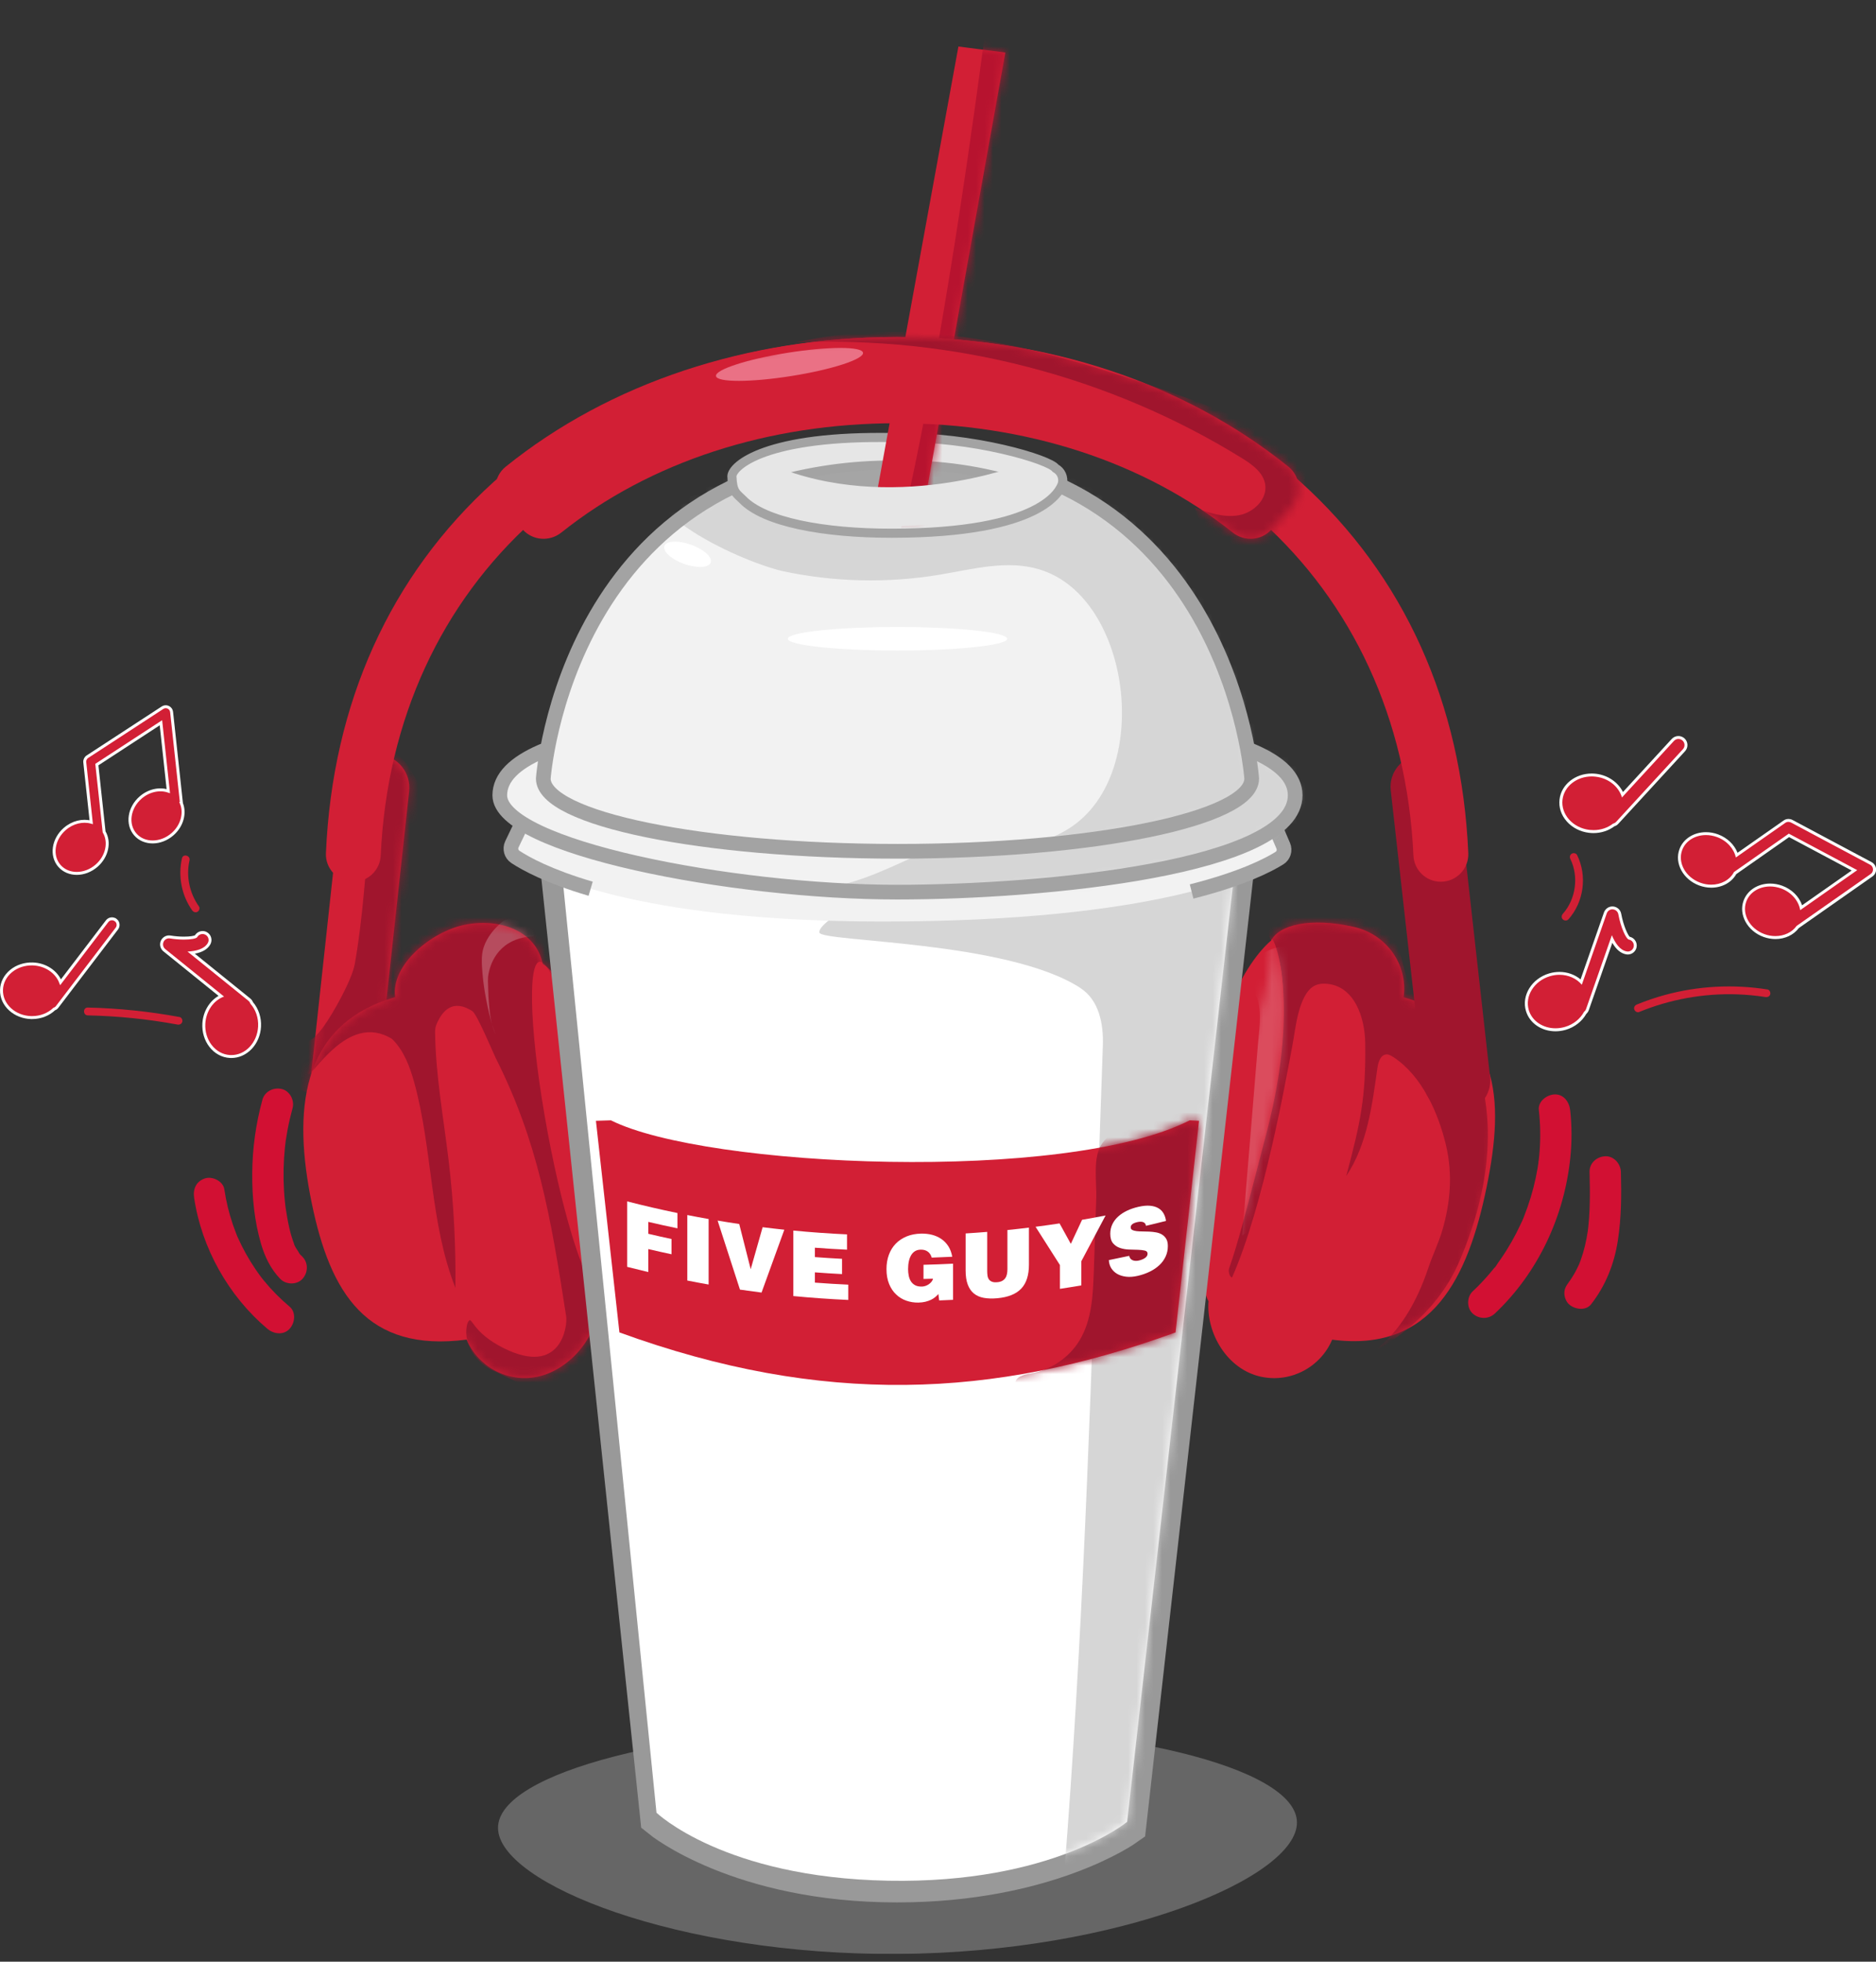 <?xml version="1.0" encoding="UTF-8"?> <svg xmlns="http://www.w3.org/2000/svg" width="222" height="232" viewBox="0 0 222 232" fill="none"><rect x="0" y="0" width="222" height="232" fill="#333333" stroke="none"/><g clip-path="url(#clip0_6160_120465)"><path d="M166.102 117.927C166.631 114.073 164.074 110.494 160.224 109.621C155.065 108.448 151.357 109.377 150.429 111.231C150.429 111.231 143.013 116.793 142.088 136.258C141.333 152.106 143.013 153.869 143.013 153.869C142.71 157.671 145.246 161.998 149.277 162.829C152.818 163.556 156.286 161.643 157.643 158.436C169.473 159.981 173.72 151.1 175.915 140.429C178.103 129.795 177.508 121.218 166.095 117.931L166.102 117.927Z" fill="#D21F35"></path><mask id="mask0_6160_120465" style="mask-type:luminance" maskUnits="userSpaceOnUse" x="141" y="109" width="36" height="54"><path d="M166.102 117.927C166.631 114.073 164.074 110.494 160.224 109.621C155.065 108.448 151.357 109.377 150.429 111.231C150.429 111.231 143.013 116.793 142.088 136.258C141.333 152.106 143.013 153.869 143.013 153.869C142.71 157.671 145.246 161.998 149.277 162.829C152.818 163.556 156.286 161.643 157.643 158.436C169.473 159.981 173.72 151.1 175.915 140.429C178.103 129.795 177.508 121.218 166.095 117.931L166.102 117.927Z" fill="white"></path></mask><g mask="url(#mask0_6160_120465)"><path d="M170.686 145.486C171.622 142.244 171.928 138.926 171.121 135.469C170.237 131.688 168.272 127.221 164.888 125.019C164.641 124.859 164.376 124.693 164.084 124.699C163.392 124.713 163.103 125.576 163.006 126.261C162.373 130.707 161.806 135.354 159.308 139.086C160.981 132.815 161.66 129.771 161.555 123.28C161.507 120.411 160.317 116.501 156.835 116.337C155.656 116.282 154.957 116.811 154.407 117.812C153.472 119.524 153.284 121.809 152.929 123.687C152.178 127.677 149.503 142.745 145.795 151.086C143.016 150.161 155.99 120.498 150.428 111.228C148.762 108.449 155.632 104.866 158.769 105.666C160.147 106.017 162.241 108.556 163.402 109.374C165.903 111.127 165.837 114.369 166.923 116.95C168.45 120.588 173.187 121.663 174.512 125.256C178.234 135.329 174.325 145.375 172.672 149.232C169.893 155.72 163.997 159.243 161.548 160.356C161.559 160.353 166.182 158.502 169.027 149.935C169.535 148.408 170.251 146.985 170.683 145.486H170.686Z" fill="#A0152D"></path><path d="M144.87 132.547C141.965 143.163 142.094 152.739 143.572 153.014C145.054 153.288 147.103 144.565 149.893 133.917C154.136 117.715 150.428 109.722 150.428 111.228C150.428 118.644 147.802 121.823 144.866 132.547H144.87Z" fill="#D21F35"></path><mask id="mask1_6160_120465" style="mask-type:luminance" maskUnits="userSpaceOnUse" x="142" y="111" width="10" height="43"><path d="M144.87 132.547C141.965 143.163 142.094 152.739 143.572 153.014C145.054 153.288 147.103 144.565 149.893 133.917C154.136 117.715 150.428 109.722 150.428 111.228C150.428 118.644 147.802 121.823 144.866 132.547H144.87Z" fill="white"></path></mask><g mask="url(#mask1_6160_120465)"><path opacity="0.2" d="M148.853 123.597C148.234 131.103 147.618 138.613 146.999 146.119C150.481 143.921 151.876 139.587 152.738 135.559C154.137 129.03 154.825 122.348 154.78 115.673C154.773 114.706 154.721 113.652 154.098 112.915C153.702 112.449 153.117 112.17 152.519 112.042C150.366 111.582 147.479 113.614 147.761 115.965C147.858 116.783 148.627 117.517 148.853 118.32C149.312 119.955 148.989 121.938 148.853 123.597Z" fill="white"></path></g></g><g opacity="0.25"><path d="M153.476 215.526C153.521 222.066 132.421 230.897 106.313 231.082C80.207 231.266 58.982 222.73 58.934 216.191C58.888 209.651 80.013 204.201 106.121 204.017C132.226 203.832 153.427 208.984 153.476 215.523V215.526Z" fill="white"></path></g><path d="M176.329 127.371L172.436 92.622C172.2 90.517 170.252 88.99 168.078 89.224C165.908 89.453 164.339 91.345 164.575 93.453L168.468 128.202C168.687 130.167 170.402 131.625 172.395 131.625C172.537 131.625 172.68 131.618 172.826 131.6C174.997 131.371 176.565 129.479 176.329 127.371Z" fill="#A0152D"></path><path d="M44.913 89.223C42.722 88.983 40.791 90.556 40.555 92.726L36.662 128.539C36.426 130.71 37.995 132.661 40.165 132.898C40.311 132.915 40.454 132.922 40.596 132.922C42.589 132.922 44.304 131.42 44.523 129.395L48.416 93.582C48.652 91.411 47.084 89.46 44.913 89.223Z" fill="#D21F35"></path><mask id="mask2_6160_120465" style="mask-type:luminance" maskUnits="userSpaceOnUse" x="36" y="89" width="13" height="44"><path d="M44.913 89.223C42.722 88.983 40.791 90.556 40.555 92.726L36.662 128.539C36.426 130.71 37.995 132.661 40.165 132.898C40.311 132.915 40.454 132.922 40.596 132.922C42.589 132.922 44.304 131.42 44.523 129.395L48.416 93.582C48.652 91.411 47.084 89.46 44.913 89.223Z" fill="white"></path></mask><g mask="url(#mask2_6160_120465)"><path d="M41.984 114.01C41.64 115.899 39.41 119.875 38.276 121.426C36.367 124.035 36.356 122.278 34.975 125.2C34.561 126.073 34.408 127.127 34.819 128C35.229 128.873 36.325 129.447 37.212 129.068C38.123 128.679 38.44 127.583 38.843 126.679C40.857 122.181 46.889 120.738 49.243 116.41C50.35 114.376 50.489 111.972 50.548 109.655C50.68 104.744 50.576 99.826 50.245 94.921C50.155 93.592 47.717 88.284 45.689 88.98C43.866 89.606 43.995 95.822 43.835 97.321C43.268 102.622 42.934 108.762 41.981 114.007L41.984 114.01Z" fill="#A0152D"></path></g><path d="M46.76 117.927C46.231 114.073 51.094 110.17 54.962 109.374C58.997 108.546 63.401 109.976 64.232 114.007C64.232 114.007 67.94 115.861 68.865 126.056C69.877 137.173 70.719 153.862 70.719 153.862C71.022 157.664 67.613 161.991 63.582 162.822C60.041 163.549 56.573 161.636 55.216 158.429C43.386 159.974 39.083 152.947 36.889 142.276C34.701 131.642 35.348 121.214 46.764 117.924L46.76 117.927Z" fill="#D21F35"></path><mask id="mask3_6160_120465" style="mask-type:luminance" maskUnits="userSpaceOnUse" x="35" y="109" width="36" height="54"><path d="M46.76 117.927C46.231 114.073 51.094 110.17 54.962 109.374C58.997 108.546 63.401 109.976 64.232 114.007C64.232 114.007 67.94 115.861 68.865 126.056C69.877 137.173 70.719 153.862 70.719 153.862C71.022 157.664 67.613 161.991 63.582 162.822C60.041 163.549 56.573 161.636 55.216 158.429C43.386 159.974 39.083 152.947 36.889 142.276C34.701 131.642 35.348 121.214 46.764 117.924L46.76 117.927Z" fill="white"></path></mask><g mask="url(#mask3_6160_120465)"><path d="M46.388 122.863C47.796 124.237 48.509 126.164 49.031 128.063C51.219 136.025 50.854 144.624 53.89 152.304C53.953 147.305 53.689 142.303 53.101 137.343C52.499 132.268 51.556 127.214 51.487 122.101C51.483 121.771 51.525 121.444 51.654 121.141C53.104 117.715 55.341 119.266 55.883 119.569C56.426 119.875 58.385 124.574 58.663 125.131C63.609 134.943 65.15 143.67 67.004 155.72C67.167 156.777 66.427 162.847 59.588 159.428C55.88 157.574 55.883 155.692 55.47 156.22C55.341 156.384 55.282 156.589 55.243 156.794C54.812 158.996 56.384 161.236 58.437 162.144C60.489 163.048 62.983 164.649 65.15 164.064C67.87 163.33 70.367 160.165 72.18 158.005C74.566 155.163 75.324 151.302 75.561 147.601C76.225 137.197 73.387 126.766 68.618 117.496C66.607 113.586 64.127 109.718 60.402 107.381C56.677 105.043 51.442 104.633 48.064 107.45C46.144 109.054 45.073 111.426 44.064 113.711C43.549 114.88 35.761 125.934 36.412 126.985C36.857 127.705 41.045 119.569 46.381 122.863H46.388Z" fill="#A0152D"></path><path opacity="0.24" d="M59.532 108.939C58.527 109.753 57.657 110.786 57.24 112.014C56.917 112.963 57.014 114.08 57.09 115.061C57.198 116.397 57.417 117.722 57.699 119.03C57.939 120.146 58.207 121.287 58.666 122.338C58.117 121.245 57.967 119.941 57.863 118.741C57.81 118.146 57.783 117.548 57.769 116.95C57.755 116.351 57.696 115.746 57.81 115.172C57.967 114.376 58.666 111.231 62.6 110.769C62.67 110.762 63.199 110.782 63.206 110.664C63.254 109.548 60.447 108.201 59.532 108.942V108.939Z" fill="#FCFCFC"></path><path d="M71.11 152.931C72.591 152.656 72.162 143.661 70.153 132.841C68.144 122.02 65.314 113.471 63.834 113.746C62.353 114.021 62.781 123.016 64.791 133.837C66.8 144.657 69.629 153.206 71.11 152.931Z" fill="#D21F35"></path></g><path d="M145.928 101.579L133.045 215.739C133.045 215.739 123.764 222.379 106.153 222.379C87.614 222.379 78.358 214.81 78.358 214.81L66.482 101.958L104.195 106.636L145.928 101.575V101.579Z" stroke="#999999" stroke-width="5.218" stroke-miterlimit="10"></path><path d="M106.205 99.443C129.289 99.443 148.001 96.506 148.001 92.883C148.001 89.26 129.289 86.323 106.205 86.323C83.122 86.323 64.409 89.26 64.409 92.883C64.409 96.506 83.122 99.443 106.205 99.443Z" fill="white"></path><path d="M133.385 215.457C133.385 215.457 124.547 222.789 105.099 222.421C85.651 222.055 77.686 214.379 77.686 214.379L66.287 101.074L64.837 95.317V92.441L105.843 97.478L147.566 92.441V94.959L146.311 101.074L133.382 215.457H133.385Z" fill="white"></path><mask id="mask4_6160_120465" style="mask-type:luminance" maskUnits="userSpaceOnUse" x="64" y="92" width="84" height="131"><path d="M133.385 215.457C133.385 215.457 124.547 222.789 105.099 222.421C85.651 222.055 77.686 214.379 77.686 214.379L66.287 101.074L64.837 95.317V92.441L105.843 97.478L147.566 92.441V94.959L146.311 101.074L133.382 215.457H133.385Z" fill="white"></path></mask><g mask="url(#mask4_6160_120465)"><path d="M127.861 116.859C130.049 118.282 130.599 121.068 130.508 123.677C130.272 130.432 130.035 137.183 129.802 143.938C128.835 171.591 127.872 199.262 125.5 226.828C129.058 229.096 133.622 226.125 136.442 222.988C141.504 217.363 145.333 210.744 148.78 204.006C151.184 199.311 153.445 194.458 154.356 189.262C155.01 185.543 154.958 181.745 154.888 177.971C154.373 149.786 153.066 121.614 150.972 93.502C150.808 91.304 150.391 88.719 148.415 87.742C147.382 87.231 146.168 87.314 145.02 87.408C139.103 87.891 133.183 88.375 127.267 88.855C124.873 89.05 122.449 89.251 120.185 90.048C114.828 91.933 111.44 96.706 109.033 101.603C108.295 103.102 96.563 108.654 96.973 110.296C97.255 111.419 119.218 111.221 127.865 116.852L127.861 116.859Z" fill="#D6D6D6"></path></g><path d="M151.403 101.488C151.896 101.182 152.088 100.56 151.858 100.027L150.436 96.706" fill="#F2F2F2"></path><path d="M61.728 97.443L60.576 99.85C60.322 100.382 60.5 101.019 60.99 101.342" fill="#F2F2F2"></path><path d="M61.728 97.443L60.576 99.85C60.322 100.382 60.5 101.019 60.99 101.342C63.902 103.255 75.06 108.984 104.421 108.984C136.732 108.984 148.429 103.342 151.403 101.485C151.897 101.179 152.089 100.556 151.859 100.024L150.436 96.702" fill="#F2F2F2"></path><path d="M141.01 105.433C146.961 103.923 150.064 102.323 151.4 101.488C151.894 101.182 152.085 100.56 151.855 100.027L150.433 96.706" stroke="#A3A3A3" stroke-width="1.739" stroke-miterlimit="10"></path><path d="M61.728 97.443L60.576 99.85C60.322 100.382 60.5 101.019 60.99 101.342C62.225 102.153 64.938 103.648 69.895 105.106" stroke="#A3A3A3" stroke-width="1.739" stroke-miterlimit="10"></path><path d="M106.153 105.506C86.59 105.506 59.143 100.173 59.143 94.058C59.143 85.498 88.58 84.187 106.205 84.187C123.83 84.187 153.267 85.498 153.267 94.058C153.267 102.619 123.708 105.506 106.149 105.506H106.153ZM68.607 94.058C80.952 96.629 93.578 97.742 106.205 97.37C118.831 97.749 131.461 96.636 143.803 94.058C131.465 91.446 118.835 90.316 106.205 90.684C93.554 90.316 80.903 91.45 68.541 94.058H68.607Z" fill="#F2F2F2"></path><mask id="mask5_6160_120465" style="mask-type:luminance" maskUnits="userSpaceOnUse" x="59" y="84" width="95" height="22"><path d="M106.153 105.506C86.59 105.506 59.143 100.173 59.143 94.058C59.143 85.498 88.58 84.187 106.205 84.187C123.83 84.187 153.267 85.498 153.267 94.058C153.267 102.619 123.708 105.506 106.149 105.506H106.153ZM68.607 94.058C80.952 96.629 93.578 97.742 106.205 97.37C118.831 97.749 131.461 96.636 143.803 94.058C131.465 91.446 118.835 90.316 106.205 90.684C93.554 90.316 80.903 91.45 68.541 94.058H68.607Z" fill="white"></path></mask><g mask="url(#mask5_6160_120465)"><path d="M125.065 99.492C123.054 99.377 121.1 98.747 119.089 98.601C111.311 98.027 104.605 104.539 96.824 105.067C94.135 105.248 91.102 104.803 89.05 106.546C106.393 109.401 124.244 109.148 141.497 105.798C144.704 105.175 147.966 104.417 150.707 102.636C153.448 100.855 155.601 97.85 155.514 94.584C155.268 85.282 145.977 88.816 141.514 91.867C136.561 95.255 131.489 99.871 125.065 99.499V99.492Z" fill="#D6D6D6"></path></g><path d="M106.153 105.506C86.59 105.506 59.143 100.173 59.143 94.058C59.143 85.498 88.58 84.187 106.205 84.187C123.83 84.187 153.267 85.498 153.267 94.058C153.267 102.619 123.708 105.506 106.149 105.506H106.153ZM68.607 94.058C80.952 96.629 93.578 97.742 106.205 97.37C118.831 97.749 131.461 96.636 143.803 94.058C131.465 91.446 118.835 90.316 106.205 90.684C93.554 90.316 80.903 91.45 68.541 94.058H68.607Z" stroke="#A3A3A3" stroke-width="1.739" stroke-linecap="round" stroke-linejoin="round"></path><path d="M148.123 92.079C148.123 96.845 129.357 100.678 106.237 100.678C83.116 100.678 64.291 96.845 64.291 92.079C64.291 92.079 67.022 53.504 106.237 53.504C145.452 53.504 148.123 92.079 148.123 92.079Z" fill="#F2F2F2"></path><mask id="mask6_6160_120465" style="mask-type:luminance" maskUnits="userSpaceOnUse" x="64" y="53" width="85" height="48"><path d="M148.123 92.079C148.123 96.845 129.357 100.678 106.237 100.678C83.116 100.678 64.291 96.845 64.291 92.079C64.291 92.079 67.022 53.504 106.237 53.504C145.452 53.504 148.123 92.079 148.123 92.079Z" fill="white"></path></mask><g mask="url(#mask6_6160_120465)"><path d="M92.564 67.532C98.668 68.847 105.023 68.997 111.183 67.967C115.11 67.31 119.18 66.186 122.989 67.338C128.638 69.045 131.758 75.233 132.551 81.084C133.403 87.366 131.824 94.622 126.464 98.003C124.095 99.499 121.243 100.072 118.839 101.512C116.436 102.953 114.453 105.864 115.5 108.462C116.136 110.035 117.688 111.019 119.18 111.822C124.199 114.532 129.726 116.483 135.427 116.73C141.128 116.977 147.021 115.409 151.397 111.749C156.214 107.721 158.774 101.641 160.649 95.648C163.738 85.773 165.414 75.087 162.705 65.104C159.992 55.121 152.092 46.064 141.883 44.398C134.154 43.139 126.436 46.099 118.669 47.076C114.422 47.612 110.122 47.553 105.851 47.8C101.079 48.074 96.327 48.735 91.656 49.768C88.744 50.412 79.161 51.657 77.439 54.227C73.311 60.398 88.647 66.684 92.567 67.529L92.564 67.532Z" fill="#D6D6D6"></path></g><path d="M148.123 92.079C148.123 96.845 129.357 100.678 106.237 100.678C83.116 100.678 64.291 96.845 64.291 92.079C64.291 92.079 67.022 53.504 106.237 53.504C145.452 53.504 148.123 92.079 148.123 92.079Z" stroke="#A3A3A3" stroke-width="1.739" stroke-miterlimit="10"></path><path d="M87.815 57.097C87.815 57.097 87.815 62.158 105.12 62.158C122.425 62.158 123.861 57.348 123.861 57.348C118.073 54.923 111.823 53.814 105.555 54.099C99.502 53.953 93.478 54.972 87.811 57.097H87.815Z" fill="#A5A5A5"></path><path d="M105.541 63.063C97.457 63.07 90.42 61.751 87.86 59.062C87.116 58.332 86.674 58.2 86.611 56.315C86.674 55.069 90.646 51.441 105.916 51.754C115.197 51.591 124.24 54.374 124.908 55.379C125.559 55.727 125.893 56.471 125.719 57.191C125.468 58.002 123.406 63.045 105.541 63.063ZM90.733 57.191C102.014 60.715 109.429 60.715 121.346 57.254C116.365 55.65 111.148 54.888 105.916 55.003C100.754 54.962 95.613 55.699 90.671 57.191H90.733Z" fill="#E6E6E6" stroke="#A3A3A3" stroke-width="1.078" stroke-linecap="round" stroke-linejoin="round"></path><path d="M72.294 132.494L70.52 132.55L73.3 157.577C97.297 166.304 117.586 165.407 139.11 157.577L141.89 132.55L140.787 132.494C126.133 139.966 83.495 138.112 72.294 132.494Z" fill="#D21F35"></path><mask id="mask7_6160_120465" style="mask-type:luminance" maskUnits="userSpaceOnUse" x="70" y="132" width="72" height="32"><path d="M72.294 132.494L70.52 132.55L73.3 157.577C97.297 166.304 117.586 165.407 139.11 157.577L141.89 132.55L140.787 132.494C126.133 139.966 83.495 138.112 72.294 132.494Z" fill="white"></path></mask><g mask="url(#mask7_6160_120465)"><path d="M129.437 150.318C129.344 153.132 129.211 156.085 127.764 158.499C126.519 160.572 124.331 162.054 121.942 162.436C121.152 162.561 120.081 162.861 120.157 163.657C126.992 163.195 133.827 162.732 140.666 162.269C140.989 162.248 141.344 162.21 141.574 161.977C141.807 161.737 141.824 161.365 141.831 161.031C141.939 155.17 142.464 149.316 143.407 143.528C143.984 139.976 144.718 136.324 143.887 132.821C143.814 132.519 143.72 132.199 143.473 132.011C143.295 131.875 143.066 131.83 142.847 131.792C139.257 131.194 132.794 131.955 130.425 135.225C129.277 136.808 129.792 139.771 129.73 141.653C129.632 144.54 129.538 147.427 129.441 150.318H129.437Z" fill="#A0152D"></path></g><path d="M74.215 149.827V142.081C76.191 142.589 78.177 143.048 80.166 143.458V145.267C79.015 145.03 77.864 144.773 76.716 144.505V145.914C77.631 146.13 78.545 146.335 79.464 146.53V148.335C78.545 148.14 77.631 147.935 76.716 147.719V150.439C75.881 150.241 75.046 150.036 74.215 149.824V149.827Z" fill="white"></path><path d="M81.332 151.441V143.695C82.174 143.862 83.016 144.018 83.857 144.168V151.914C83.016 151.765 82.174 151.608 81.332 151.441Z" fill="white"></path><path d="M84.922 144.352C85.774 144.495 86.626 144.631 87.478 144.756C87.931 146.54 88.383 148.321 88.835 150.102C89.305 148.45 89.774 146.791 90.247 145.135C91.103 145.243 91.959 145.34 92.814 145.431C91.913 147.918 91.016 150.398 90.119 152.864C89.266 152.756 88.418 152.641 87.565 152.516C86.682 149.806 85.802 147.086 84.922 144.356V144.352Z" fill="white"></path><path d="M93.881 153.278C93.881 150.697 93.881 148.116 93.881 145.531C95.996 145.736 98.115 145.886 100.233 145.983V147.792C98.967 147.733 97.697 147.657 96.431 147.559V148.669C97.502 148.749 98.574 148.818 99.645 148.874V150.679C98.574 150.624 97.502 150.557 96.431 150.474V151.688C97.746 151.789 99.064 151.869 100.382 151.928C100.382 152.53 100.382 153.131 100.382 153.737C98.212 153.639 96.045 153.486 93.878 153.278H93.881Z" fill="white"></path><path d="M112.786 153.723C112.237 153.751 111.687 153.775 111.141 153.796C111.11 153.542 111.075 153.288 111.044 153.034C110.936 153.159 110.811 153.285 110.668 153.403C110.525 153.521 110.362 153.629 110.171 153.719C109.979 153.81 109.76 153.886 109.513 153.949C109.266 154.008 108.991 154.043 108.689 154.05C108.191 154.06 107.711 153.984 107.259 153.827C106.803 153.671 106.4 153.424 106.049 153.093C105.697 152.763 105.419 152.349 105.214 151.848C105.009 151.347 104.904 150.759 104.904 150.088C104.904 149.472 104.998 148.909 105.186 148.397C105.374 147.886 105.645 147.448 106 147.083C106.355 146.717 106.783 146.432 107.29 146.223C107.795 146.015 108.365 145.907 108.991 145.893C109.461 145.883 109.903 145.931 110.313 146.039C110.724 146.147 111.092 146.314 111.419 146.543C111.743 146.77 112.018 147.058 112.237 147.406C112.456 147.754 112.605 148.164 112.685 148.63C111.875 148.672 111.068 148.704 110.258 148.731C110.164 148.411 110.004 148.171 109.781 148.015C109.558 147.855 109.28 147.782 108.946 147.789C108.692 147.796 108.473 147.851 108.289 147.963C108.104 148.074 107.951 148.23 107.83 148.432C107.708 148.634 107.614 148.874 107.555 149.152C107.492 149.43 107.461 149.74 107.461 150.084C107.461 150.356 107.485 150.62 107.537 150.874C107.59 151.128 107.673 151.351 107.798 151.542C107.92 151.733 108.087 151.886 108.296 151.998C108.504 152.109 108.772 152.161 109.099 152.154C109.228 152.154 109.364 152.126 109.506 152.081C109.649 152.036 109.777 151.97 109.903 151.886C110.024 151.803 110.132 151.709 110.223 151.598C110.313 151.486 110.376 151.364 110.411 151.225C110.035 151.239 109.659 151.25 109.284 151.257V149.58C110.452 149.552 111.618 149.507 112.783 149.448V153.73L112.786 153.723Z" fill="white"></path><path d="M114.269 145.872C115.121 145.82 115.973 145.758 116.822 145.688V150.325C116.822 150.519 116.836 150.7 116.86 150.871C116.884 151.041 116.94 151.187 117.027 151.309C117.114 151.431 117.236 151.521 117.396 151.584C117.556 151.646 117.764 151.664 118.022 151.639C118.251 151.619 118.443 151.566 118.596 151.483C118.745 151.399 118.87 151.292 118.964 151.156C119.058 151.02 119.121 150.864 119.159 150.686C119.194 150.505 119.215 150.314 119.215 150.105V145.469C120.064 145.382 120.912 145.288 121.761 145.184V149.563C121.761 150.805 121.462 151.747 120.86 152.387C120.258 153.027 119.316 153.417 118.025 153.535C117.42 153.591 116.884 153.573 116.418 153.49C115.952 153.406 115.563 153.233 115.242 152.972C114.926 152.711 114.682 152.356 114.519 151.914C114.352 151.469 114.269 150.912 114.269 150.248V145.879V145.872Z" fill="white"></path><path d="M127.963 152.015C127.118 152.161 126.276 152.297 125.428 152.425V149.608C124.467 148.112 123.504 146.603 122.544 145.083C123.494 144.961 124.44 144.829 125.386 144.686C125.831 145.493 126.273 146.3 126.718 147.103C127.163 146.157 127.605 145.208 128.05 144.258C128.979 144.098 129.908 143.928 130.833 143.747C129.876 145.563 128.92 147.364 127.963 149.156V152.018V152.015Z" fill="white"></path><path d="M135.608 144.968C135.588 144.836 135.546 144.738 135.48 144.669C135.417 144.603 135.337 144.554 135.247 144.523C135.069 144.47 134.854 144.474 134.6 144.53C134.321 144.592 134.12 144.676 133.994 144.78C133.866 144.884 133.803 145.006 133.803 145.149C133.803 145.291 133.866 145.396 133.994 145.462C134.123 145.528 134.29 145.573 134.495 145.597C134.701 145.622 134.934 145.636 135.198 145.636C135.459 145.636 135.73 145.643 136.005 145.657C136.28 145.67 136.551 145.698 136.812 145.747C137.073 145.796 137.306 145.879 137.511 146.004C137.716 146.13 137.883 146.297 138.009 146.512C138.137 146.728 138.2 147.01 138.2 147.361C138.2 147.813 138.113 148.227 137.935 148.606C137.758 148.985 137.515 149.323 137.198 149.618C136.885 149.914 136.506 150.171 136.068 150.387C135.629 150.603 135.146 150.773 134.621 150.891C134.116 151.006 133.657 151.038 133.247 150.985C132.836 150.933 132.481 150.818 132.186 150.645C131.89 150.467 131.661 150.241 131.49 149.963C131.323 149.684 131.233 149.371 131.219 149.024C132.022 148.864 132.829 148.697 133.629 148.523C133.678 148.784 133.817 148.957 134.043 149.044C134.144 149.086 134.255 149.111 134.384 149.114C134.513 149.117 134.635 149.107 134.756 149.079C135.076 149.006 135.33 148.898 135.518 148.759C135.706 148.62 135.8 148.453 135.8 148.269C135.8 148.074 135.692 147.952 135.476 147.9C135.261 147.848 134.989 147.817 134.662 147.806C134.335 147.799 133.981 147.789 133.598 147.775C133.215 147.761 132.861 147.698 132.53 147.587C132.203 147.476 131.932 147.291 131.713 147.034C131.497 146.777 131.386 146.401 131.386 145.907C131.386 145.5 131.469 145.121 131.636 144.776C131.803 144.432 132.036 144.126 132.332 143.862C132.627 143.597 132.979 143.368 133.382 143.176C133.786 142.985 134.231 142.836 134.715 142.724C135.247 142.603 135.706 142.561 136.095 142.596C136.485 142.63 136.812 142.728 137.076 142.884C137.341 143.041 137.549 143.249 137.695 143.51C137.845 143.771 137.939 144.063 137.981 144.39C137.191 144.592 136.398 144.787 135.605 144.971L135.608 144.968Z" fill="white"></path><path d="M113.416 5.503L118.971 6.216L109.11 61.157L103.134 61.751L113.416 5.503Z" fill="#D21F35"></path><mask id="mask8_6160_120465" style="mask-type:luminance" maskUnits="userSpaceOnUse" x="103" y="5" width="16" height="57"><path d="M113.416 5.503L118.971 6.216L109.11 61.157L103.134 61.751L113.416 5.503Z" fill="white"></path></mask><g mask="url(#mask8_6160_120465)"><path d="M117.061 -0C117.061 -0 107.263 79.905 98.522 82.496C89.78 85.084 115.513 81.728 115.513 81.728L120.769 4.633L117.061 -0Z" fill="#B7132F"></path></g><path d="M121.457 57.157C121.457 57.157 105.457 63.418 90.5 57.157" stroke="#E6E6E6" stroke-width="4.633" stroke-miterlimit="10" stroke-linecap="round"></path><path d="M170.496 104.278C168.76 104.278 167.341 102.911 167.261 101.179C165.783 68.736 141.073 46.346 106.157 46.346C71.241 46.346 46.531 68.732 45.052 101.179C44.972 102.911 43.55 104.278 41.817 104.278C39.974 104.278 38.489 102.744 38.569 100.9C39.334 83.192 46.165 68.061 58.434 56.979C70.66 45.939 87.61 39.855 106.16 39.855C124.71 39.855 141.657 45.935 153.887 56.979C166.159 68.061 172.987 83.189 173.752 100.9C173.832 102.74 172.343 104.278 170.503 104.278H170.496Z" fill="#D21F35"></path><path d="M150.453 62.628C149.264 63.946 147.267 64.085 145.879 62.979C135.402 54.621 121.43 50.053 106.156 50.053C90.883 50.053 76.906 54.621 66.43 62.979C65.042 64.085 63.045 63.946 61.856 62.628L59.487 60.005C58.214 58.596 58.356 56.388 59.838 55.198C72.148 45.281 88.451 39.858 106.156 39.858C123.861 39.858 140.164 45.281 152.474 55.198C153.952 56.391 154.098 58.596 152.825 60.005L150.457 62.628H150.453Z" fill="#D21F35"></path><mask id="mask9_6160_120465" style="mask-type:luminance" maskUnits="userSpaceOnUse" x="58" y="39" width="96" height="25"><path d="M150.453 62.628C149.264 63.946 147.267 64.085 145.879 62.979C135.402 54.621 121.43 50.053 106.156 50.053C90.883 50.053 76.906 54.621 66.43 62.979C65.042 64.085 63.045 63.946 61.856 62.628L59.487 60.005C58.214 58.596 58.356 56.388 59.838 55.198C72.148 45.281 88.451 39.858 106.156 39.858C123.861 39.858 140.164 45.281 152.474 55.198C153.952 56.391 154.098 58.596 152.825 60.005L150.457 62.628H150.453Z" fill="white"></path></mask><g mask="url(#mask9_6160_120465)"><path d="M146.982 54.193C148.185 54.937 149.479 55.869 149.716 57.264C150.011 59.017 148.359 60.617 146.606 60.934C144.856 61.251 143.083 60.649 141.406 60.054C142.314 63.838 146.874 65.877 150.686 65.087C154.499 64.301 157.549 61.41 159.813 58.245C160.043 57.925 160.276 57.567 160.238 57.174C160.193 56.669 159.723 56.322 159.295 56.05C150.742 50.582 141.089 47.083 131.409 44.026C119.106 40.14 106.914 37.594 94.128 40.505C112.605 39.681 131.242 44.447 146.978 54.193H146.982Z" fill="#A0152D"></path><path d="M93.645 44.471C98.449 43.708 102.246 42.474 102.126 41.716C102.005 40.957 98.013 40.96 93.209 41.722C88.405 42.485 84.608 43.718 84.729 44.477C84.849 45.236 88.841 45.233 93.645 44.471Z" fill="#EA7185"></path></g><path d="M106.205 76.934C113.373 76.934 119.183 76.311 119.183 75.543C119.183 74.775 113.373 74.152 106.205 74.152C99.038 74.152 93.228 74.775 93.228 75.543C93.228 76.311 99.038 76.934 106.205 76.934Z" fill="white"></path><path d="M84.101 66.532C84.325 65.904 83.281 64.957 81.768 64.417C80.256 63.877 78.848 63.948 78.624 64.576C78.4 65.204 79.444 66.15 80.956 66.691C82.469 67.231 83.877 67.159 84.101 66.532Z" fill="white"></path><path d="M210.093 110.88C209.634 110.88 209.182 110.8 208.74 110.636C206.921 109.972 205.912 108.149 206.49 106.57C206.911 105.412 208.083 104.664 209.474 104.664C209.933 104.664 210.389 104.747 210.831 104.907C212.01 105.339 212.876 106.257 213.151 107.342L219.454 102.928L211.7 98.796L205.331 103.255C204.813 104.212 203.735 104.803 202.507 104.803C202.048 104.803 201.592 104.723 201.15 104.56C199.331 103.895 198.323 102.073 198.9 100.493C199.321 99.335 200.493 98.587 201.884 98.587C202.344 98.587 202.799 98.671 203.241 98.831C204.358 99.238 205.21 100.104 205.526 101.126L211.175 97.171C211.314 97.074 211.474 97.025 211.645 97.025C211.777 97.025 211.913 97.06 212.027 97.123L221.395 102.114C221.642 102.246 221.809 102.504 221.826 102.786C221.843 103.067 221.711 103.342 221.478 103.502L212.726 109.631C212.16 110.414 211.175 110.88 210.093 110.88Z" fill="#D21F35"></path><path d="M211.641 97.199C211.746 97.199 211.85 97.224 211.944 97.276L221.311 102.267C221.509 102.372 221.638 102.573 221.649 102.796C221.659 103.019 221.558 103.234 221.377 103.36L212.601 109.506C212.062 110.264 211.12 110.706 210.09 110.706C209.666 110.706 209.227 110.633 208.796 110.473C207.064 109.84 206.104 108.121 206.646 106.629C207.053 105.509 208.194 104.838 209.467 104.838C209.892 104.838 210.333 104.914 210.765 105.071C212.01 105.527 212.855 106.546 213.029 107.638L219.781 102.907L211.683 98.591L205.192 103.133C204.705 104.073 203.658 104.626 202.504 104.626C202.079 104.626 201.641 104.553 201.206 104.393C199.474 103.76 198.514 102.041 199.057 100.549C199.464 99.429 200.604 98.758 201.878 98.758C202.302 98.758 202.744 98.834 203.175 98.991C204.365 99.426 205.189 100.372 205.415 101.408L211.269 97.311C211.38 97.234 211.509 97.196 211.638 97.196M211.641 96.852C211.436 96.852 211.241 96.914 211.074 97.032L205.613 100.855C205.234 99.881 204.385 99.067 203.3 98.671C202.838 98.504 202.361 98.417 201.885 98.417C200.42 98.417 199.185 99.21 198.737 100.438C198.128 102.107 199.185 104.031 201.091 104.727C201.554 104.894 202.031 104.981 202.507 104.981C203.784 104.981 204.907 104.368 205.464 103.377L211.714 99.001L219.123 102.949L213.252 107.064C212.904 106.027 212.038 105.165 210.894 104.747C210.431 104.581 209.954 104.494 209.478 104.494C208.013 104.494 206.779 105.287 206.33 106.514C205.721 108.184 206.779 110.108 208.685 110.803C209.144 110.97 209.62 111.057 210.1 111.057C211.227 111.057 212.254 110.574 212.859 109.763L221.589 103.648C221.871 103.454 222.031 103.12 222.01 102.779C221.99 102.438 221.788 102.125 221.489 101.965L212.121 96.973C211.979 96.897 211.819 96.855 211.655 96.855L211.641 96.852Z" fill="white"></path><path d="M21.475 95.012L20.306 84.201C20.282 83.961 20.133 83.752 19.913 83.648C19.694 83.543 19.437 83.561 19.235 83.693L10.344 89.491C10.125 89.634 10.004 89.888 10.031 90.149L10.796 97.234C9.791 96.956 8.591 97.227 7.656 98.045C6.268 99.255 5.989 101.207 7.033 102.403C8.076 103.6 10.049 103.586 11.437 102.375C12.689 101.28 13.033 99.582 12.32 98.382L11.461 90.424L19.044 85.477L19.917 93.561C18.887 93.217 17.614 93.471 16.633 94.326C15.245 95.537 14.967 97.488 16.011 98.685C17.054 99.881 19.026 99.867 20.414 98.657C21.552 97.666 21.941 96.173 21.472 95.012H21.475Z" fill="#D21F35" stroke="white" stroke-width="0.348" stroke-miterlimit="10"></path><path d="M13.688 108.81C13.371 108.567 12.916 108.629 12.676 108.946L7.169 116.163C6.693 114.942 5.402 114.045 3.862 114C2.919 113.975 2.014 114.268 1.322 114.831C0.609 115.412 0.202 116.209 0.178 117.071C0.154 117.934 0.515 118.751 1.197 119.37C1.854 119.972 2.741 120.317 3.688 120.344C3.726 120.344 3.764 120.344 3.802 120.344C4.832 120.344 5.764 119.955 6.418 119.332C6.547 119.287 6.665 119.21 6.752 119.096L13.827 109.819C14.07 109.502 14.008 109.05 13.691 108.807L13.688 108.81Z" fill="#D21F35" stroke="white" stroke-width="0.348" stroke-miterlimit="10"></path><path d="M188.577 98.351C188.406 98.351 188.236 98.34 188.065 98.32C187.074 98.198 186.18 97.742 185.547 97.036C184.91 96.323 184.618 95.439 184.726 94.552C184.924 92.9 186.486 91.655 188.354 91.655C188.524 91.655 188.695 91.665 188.865 91.686C190.302 91.86 191.526 92.768 192.006 93.982L197.961 87.509C198.132 87.324 198.372 87.22 198.622 87.22C198.848 87.22 199.064 87.303 199.227 87.457C199.589 87.79 199.613 88.361 199.28 88.723L191.38 97.311C191.265 97.433 191.123 97.523 190.959 97.565C190.298 98.069 189.453 98.347 188.577 98.347V98.351Z" fill="#D21F35"></path><path d="M198.618 87.394C198.792 87.394 198.97 87.457 199.109 87.585C199.401 87.857 199.422 88.312 199.151 88.605L191.251 97.193C191.15 97.304 191.018 97.373 190.883 97.405C190.263 97.888 189.453 98.173 188.576 98.173C188.416 98.173 188.253 98.163 188.086 98.146C186.121 97.909 184.691 96.306 184.903 94.57C185.095 92.984 186.597 91.825 188.357 91.825C188.517 91.825 188.681 91.836 188.848 91.857C190.378 92.041 191.578 93.057 191.937 94.312L198.09 87.624C198.232 87.471 198.427 87.391 198.622 87.391M198.618 87.046C198.319 87.046 198.034 87.171 197.829 87.391L192.055 93.669C191.491 92.521 190.284 91.683 188.883 91.512C188.705 91.492 188.528 91.481 188.35 91.481C186.395 91.481 184.761 92.792 184.552 94.532C184.437 95.471 184.743 96.403 185.415 97.154C186.072 97.895 187.004 98.368 188.041 98.493C188.218 98.514 188.396 98.525 188.573 98.525C189.477 98.525 190.347 98.243 191.036 97.725C191.217 97.669 191.377 97.568 191.505 97.429L199.405 88.841C199.805 88.406 199.777 87.728 199.342 87.328C199.144 87.147 198.886 87.046 198.618 87.046Z" fill="white"></path><path d="M184.072 121.788C182.483 121.788 181.143 120.87 180.74 119.503C180.225 117.757 181.404 115.864 183.373 115.283C183.756 115.172 184.149 115.113 184.538 115.113C185.53 115.113 186.469 115.489 187.112 116.132L189.968 107.965C190.093 107.61 190.427 107.37 190.803 107.37C190.824 107.37 190.848 107.37 190.869 107.37C191.269 107.401 191.599 107.697 191.672 108.094C191.975 109.728 192.587 110.876 192.775 110.942C192.994 110.977 193.199 111.102 193.339 111.297C193.478 111.489 193.53 111.725 193.495 111.958C193.425 112.389 193.057 112.702 192.622 112.702C192.577 112.702 192.528 112.699 192.479 112.692C191.812 112.584 191.234 112.038 190.758 111.071L187.843 119.402C187.791 119.548 187.7 119.68 187.575 119.784C187.095 120.654 186.243 121.318 185.237 121.614C184.855 121.729 184.458 121.784 184.065 121.784L184.072 121.788Z" fill="#D21F35"></path><path d="M190.81 107.548C190.827 107.548 190.845 107.548 190.865 107.548C191.185 107.572 191.453 107.812 191.509 108.128C191.798 109.69 192.42 111.04 192.744 111.116C193.133 111.179 193.394 111.544 193.332 111.934C193.276 112.285 192.97 112.532 192.629 112.532C192.591 112.532 192.552 112.532 192.514 112.522C191.7 112.389 191.13 111.527 190.744 110.602L187.686 119.343C187.638 119.478 187.551 119.586 187.446 119.67C187.008 120.48 186.215 121.148 185.196 121.447C184.82 121.558 184.441 121.611 184.076 121.611C182.608 121.611 181.303 120.772 180.91 119.451C180.423 117.798 181.55 116 183.425 115.447C183.801 115.336 184.177 115.283 184.542 115.283C185.599 115.283 186.577 115.722 187.185 116.463L190.138 108.017C190.239 107.728 190.507 107.541 190.81 107.541M190.81 107.2C190.361 107.2 189.958 107.485 189.808 107.909L187.039 115.83C186.375 115.266 185.481 114.943 184.542 114.943C184.135 114.943 183.724 115.002 183.324 115.12C181.265 115.729 180.034 117.718 180.573 119.555C180.997 120.995 182.403 121.965 184.072 121.965C184.483 121.965 184.893 121.906 185.293 121.788C186.333 121.482 187.213 120.797 187.718 119.903C187.853 119.781 187.954 119.631 188.013 119.464L190.796 111.506C191.262 112.306 191.819 112.765 192.455 112.869C192.511 112.88 192.57 112.883 192.626 112.883C193.147 112.883 193.589 112.511 193.673 111.993C193.718 111.715 193.652 111.433 193.488 111.203C193.335 110.988 193.109 110.842 192.852 110.786C192.66 110.615 192.125 109.558 191.85 108.069C191.763 107.596 191.37 107.241 190.89 107.203C190.862 107.203 190.834 107.203 190.81 107.203V107.2Z" fill="white"></path><path d="M27.385 124.95C27.329 124.95 27.274 124.95 27.215 124.946C26.314 124.898 25.496 124.449 24.912 123.691C24.352 122.96 24.07 122.024 24.126 121.051C24.206 119.621 25.016 118.358 26.178 117.809L19.451 112.375C19.138 112.125 19.037 111.69 19.201 111.325C19.343 111.005 19.66 110.8 20.008 110.8C20.056 110.8 20.105 110.803 20.154 110.81C20.689 110.897 21.249 110.942 21.774 110.942C22.717 110.942 23.155 110.793 23.211 110.727C23.361 110.455 23.656 110.281 23.98 110.281C24.129 110.281 24.275 110.32 24.408 110.393C24.616 110.508 24.766 110.695 24.832 110.922C24.898 111.148 24.87 111.388 24.755 111.596C24.428 112.191 23.719 112.549 22.648 112.671L29.514 118.216C29.643 118.317 29.736 118.452 29.792 118.605C30.443 119.35 30.784 120.369 30.724 121.412C30.669 122.386 30.29 123.284 29.649 123.948C29.03 124.592 28.227 124.946 27.389 124.946L27.385 124.95Z" fill="#D21F35"></path><path d="M23.973 110.459C24.088 110.459 24.206 110.487 24.317 110.549C24.662 110.741 24.787 111.172 24.596 111.516C24.195 112.24 23.194 112.487 22.192 112.539L29.399 118.358C29.514 118.452 29.59 118.571 29.632 118.703C30.244 119.388 30.603 120.358 30.544 121.412C30.491 122.345 30.126 123.204 29.517 123.837C28.926 124.449 28.175 124.779 27.382 124.779C27.33 124.779 27.277 124.779 27.222 124.776C26.373 124.727 25.601 124.306 25.048 123.586C24.512 122.891 24.244 121.993 24.296 121.061C24.38 119.544 25.298 118.292 26.512 117.857L19.555 112.24C19.305 112.038 19.221 111.69 19.354 111.395C19.468 111.137 19.726 110.974 20.001 110.974C20.039 110.974 20.077 110.974 20.115 110.984C20.696 111.078 21.267 111.12 21.764 111.12C22.602 111.12 23.232 111.002 23.343 110.828C23.472 110.591 23.715 110.459 23.966 110.459M23.973 110.111C23.604 110.111 23.267 110.302 23.072 110.612C22.961 110.671 22.54 110.772 21.768 110.772C21.253 110.772 20.703 110.727 20.175 110.64C20.119 110.629 20.06 110.626 20.004 110.626C19.587 110.626 19.208 110.873 19.037 111.256C18.842 111.694 18.964 112.209 19.34 112.511L25.862 117.777C24.773 118.407 24.025 119.649 23.949 121.04C23.893 122.056 24.185 123.033 24.77 123.795C25.385 124.595 26.248 125.068 27.201 125.12C27.26 125.12 27.319 125.124 27.378 125.124C28.262 125.124 29.11 124.752 29.764 124.073C30.432 123.381 30.832 122.442 30.888 121.426C30.947 120.351 30.603 119.294 29.935 118.518C29.869 118.348 29.758 118.198 29.615 118.084L23.055 112.786C23.966 112.616 24.582 112.247 24.895 111.68C25.177 111.169 24.992 110.522 24.481 110.24C24.324 110.153 24.147 110.108 23.97 110.108L23.973 110.111Z" fill="white"></path><path d="M182.103 131.284C182.281 132.891 182.312 134.508 182.194 136.119C182.166 136.505 182.128 136.888 182.082 137.274C182.072 137.357 182.044 137.465 182.051 137.545C182.03 137.18 182.082 137.315 182.061 137.458C182.03 137.684 181.995 137.907 181.957 138.133C181.825 138.919 181.658 139.698 181.46 140.467C181.261 141.236 181.028 142.001 180.764 142.752C180.628 143.138 180.482 143.521 180.333 143.904C180.284 144.022 180.11 144.54 180.256 144.091C180.187 144.304 180.072 144.512 179.978 144.714C179.314 146.161 178.524 147.552 177.62 148.86C177.491 149.048 177.359 149.232 177.227 149.417C177.122 149.559 176.969 149.876 176.82 149.963C176.851 149.945 177.08 149.632 176.858 149.911C176.771 150.019 176.687 150.123 176.6 150.231C176.458 150.408 176.312 150.582 176.162 150.752C175.567 151.441 174.938 152.099 174.273 152.721C173.567 153.389 173.55 154.68 174.273 155.344C174.997 156.008 176.141 156.057 176.896 155.344C182.016 150.516 185.126 143.841 185.832 136.867C186.02 135.009 186.013 133.138 185.808 131.284C185.703 130.324 185.032 129.381 183.954 129.43C183.039 129.472 181.985 130.251 182.1 131.284H182.103Z" fill="#D21033"></path><path d="M188.103 138.599C188.134 139.816 188.155 141.034 188.127 142.251C188.113 142.863 188.089 143.476 188.044 144.084C188.02 144.411 187.992 144.738 187.957 145.062C187.943 145.201 187.926 145.34 187.908 145.479C187.863 145.872 187.964 145.107 187.891 145.608C187.717 146.784 187.449 147.945 187.042 149.062C186.986 149.211 186.931 149.358 186.872 149.504C186.733 149.862 187.028 149.184 186.847 149.559C186.719 149.824 186.597 150.088 186.458 150.345C186.319 150.603 186.169 150.857 186.009 151.107C185.936 151.222 185.859 151.337 185.783 151.448C185.731 151.525 185.359 152.015 185.665 151.625C185.348 152.032 185.122 152.398 185.122 152.937C185.122 153.392 185.324 153.935 185.665 154.248C186.329 154.857 187.651 155.066 188.287 154.248C190.006 152.043 191.021 149.49 191.449 146.731C191.877 143.973 191.881 141.323 191.811 138.599C191.787 137.632 190.976 136.7 189.957 136.745C188.938 136.79 188.079 137.559 188.103 138.599Z" fill="#D21033"></path><path d="M31.048 130.084C30.276 132.891 29.869 135.82 29.848 138.731C29.827 141.642 30.109 144.408 30.884 147.083C31.333 148.624 32.039 150.088 33.166 151.25C33.841 151.945 35.117 151.98 35.789 151.25C36.46 150.519 36.512 149.371 35.789 148.627C35.674 148.509 35.49 148.363 35.417 148.213C35.625 148.634 35.361 148.119 35.302 148.025C35.124 147.747 34.846 147.371 34.777 147.044C34.87 147.274 34.877 147.291 34.801 147.1C34.766 147.013 34.735 146.926 34.7 146.836C34.638 146.658 34.578 146.481 34.523 146.3C34.425 145.984 34.342 145.663 34.265 145.343C34.074 144.533 33.931 143.709 33.806 142.884C33.74 142.436 33.831 143.142 33.785 142.728C33.761 142.512 33.737 142.296 33.712 142.077C33.667 141.642 33.636 141.208 33.608 140.773C33.511 139.086 33.545 137.392 33.719 135.712C33.74 135.496 33.768 135.277 33.792 135.061C33.855 134.522 33.733 135.444 33.813 134.905C33.879 134.474 33.949 134.042 34.029 133.614C34.189 132.759 34.391 131.907 34.62 131.068C34.877 130.133 34.303 129.009 33.326 128.786C32.349 128.564 31.319 129.082 31.044 130.08L31.048 130.084Z" fill="#D21033"></path><path d="M22.971 141.649C23.858 147.611 27.041 153.271 31.646 157.153C32.387 157.775 33.552 157.932 34.269 157.153C34.902 156.464 35.062 155.198 34.269 154.53C33.173 153.605 32.161 152.589 31.25 151.479C31.145 151.354 31.048 151.225 30.947 151.1C30.864 150.992 30.888 151.027 31.024 151.201C30.968 151.128 30.912 151.055 30.857 150.978C30.634 150.683 30.422 150.38 30.213 150.074C29.823 149.5 29.462 148.909 29.121 148.304C28.78 147.698 28.47 147.079 28.185 146.446C28.147 146.359 27.879 145.796 28.098 146.251C28.018 146.084 27.959 145.907 27.893 145.736C27.775 145.434 27.663 145.131 27.559 144.825C27.093 143.469 26.759 142.074 26.547 140.655C26.404 139.691 25.138 139.079 24.265 139.361C23.215 139.702 22.818 140.609 22.971 141.642V141.649Z" fill="#D21033"></path><path d="M185.596 108.734C187.429 106.681 187.846 103.596 186.632 101.126C186.521 100.9 186.205 100.841 185.999 100.959C185.77 101.095 185.721 101.366 185.832 101.592C186.852 103.669 186.479 106.351 184.938 108.076C184.772 108.264 184.754 108.549 184.938 108.73C185.109 108.901 185.425 108.918 185.592 108.73L185.596 108.734Z" fill="#D21F35"></path><path d="M193.958 119.687C197.634 118.181 201.607 117.461 205.575 117.596C206.692 117.635 207.808 117.739 208.915 117.913C209.162 117.951 209.412 117.85 209.485 117.59C209.544 117.37 209.409 117.057 209.162 117.019C205.116 116.379 200.956 116.595 197.005 117.673C195.885 117.979 194.785 118.355 193.714 118.793C193.481 118.887 193.318 119.103 193.391 119.363C193.45 119.583 193.728 119.784 193.961 119.687H193.958Z" fill="#D21F35"></path><path d="M21.246 120.278C17.666 119.618 14.035 119.238 10.393 119.158C9.795 119.144 9.795 120.073 10.393 120.084C13.951 120.16 17.499 120.522 20.999 121.169C21.246 121.214 21.5 121.103 21.569 120.845C21.632 120.619 21.492 120.32 21.246 120.275V120.278Z" fill="#D21F35"></path><path d="M23.541 107.196C22.428 105.631 22 103.634 22.425 101.756C22.557 101.175 21.663 100.928 21.531 101.509C21.054 103.617 21.486 105.899 22.741 107.662C22.887 107.868 23.145 107.961 23.375 107.829C23.576 107.711 23.688 107.401 23.541 107.196Z" fill="#D21F35"></path></g><defs><clipPath id="clip0_6160_120465"><rect width="222" height="231.085" fill="white"></rect></clipPath></defs></svg> 